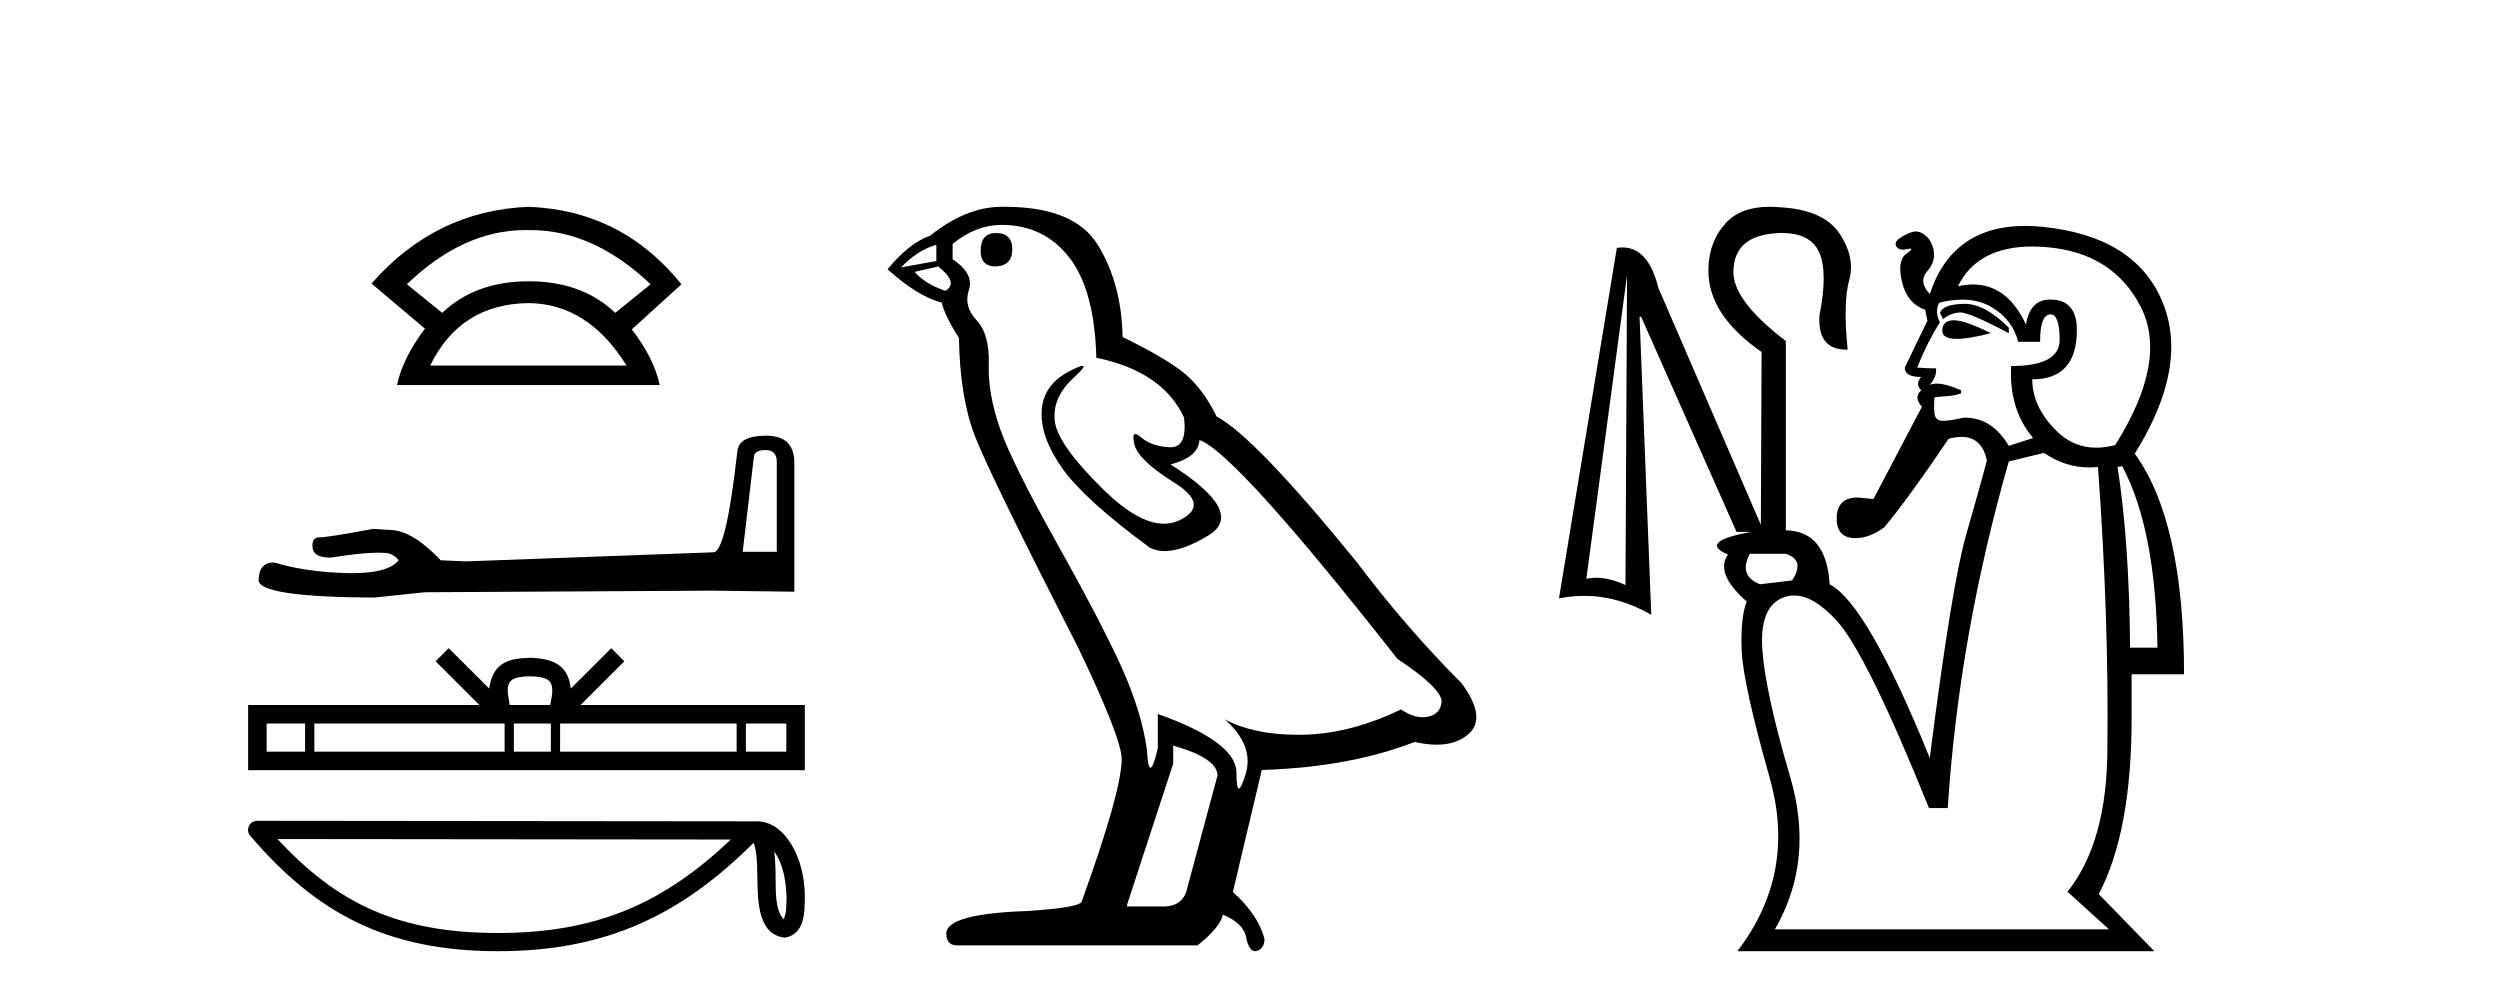 <?xml version='1.0' encoding='UTF-8' standalone='yes'?><svg xmlns='http://www.w3.org/2000/svg' xmlns:xlink='http://www.w3.org/1999/xlink' width='102.0' height='41.0' ><path d='M 21.435 9.387 Q 21.504 9.387 21.573 9.388 Q 21.608 9.388 21.643 9.388 Q 24.214 9.388 26.545 11.598 L 25.102 12.765 Q 23.752 11.476 21.573 11.476 Q 19.393 11.476 18.043 12.765 L 16.6 11.598 Q 18.901 9.387 21.435 9.387 ZM 21.573 12.366 Q 23.997 12.396 25.563 14.913 L 17.552 14.913 Q 18.779 12.396 21.573 12.366 ZM 21.573 8.437 Q 17.766 8.59 15.157 11.568 L 17.337 13.409 Q 16.416 14.637 16.201 15.711 L 26.913 15.711 Q 26.699 14.637 25.778 13.44 L 27.804 11.598 Q 25.379 8.59 21.573 8.437 Z' style='fill:#000000;stroke:none' /><path d='M 31.236 18.363 Q 31.692 18.363 31.692 18.841 L 31.692 22.513 L 30.302 22.513 L 30.758 18.645 Q 30.78 18.363 31.236 18.363 ZM 31.258 17.776 Q 30.149 17.776 30.084 18.406 Q 29.628 22.513 29.107 22.534 L 19.025 22.904 L 17.982 22.86 Q 16.809 21.622 15.897 21.622 Q 15.571 21.6 15.223 21.578 Q 13.376 21.926 13.007 21.926 Q 12.746 21.926 12.746 22.274 Q 12.746 22.752 13.485 22.752 Q 14.754 22.549 15.431 22.549 Q 15.554 22.549 15.658 22.556 Q 16.027 22.556 16.266 22.86 Q 15.842 23.385 14.37 23.385 Q 14.256 23.385 14.137 23.382 Q 12.464 23.338 11.182 22.947 Q 10.552 22.947 10.552 23.686 Q 10.617 24.359 15.267 24.381 L 17.331 24.164 L 29.107 24.099 L 32.409 24.142 L 32.409 18.841 Q 32.387 17.776 31.258 17.776 Z' style='fill:#000000;stroke:none' /><path d='M 21.623 27.593 C 21.991 27.593 22.213 27.656 22.327 27.721 C 22.662 27.935 22.502 28.445 22.448 28.764 L 20.797 28.764 C 20.757 28.438 20.577 27.94 20.918 27.721 C 21.033 27.656 21.255 27.593 21.623 27.593 ZM 12.447 29.52 L 12.447 30.667 L 10.88 30.667 L 10.88 29.52 ZM 20.588 29.52 L 20.588 30.667 L 12.825 30.667 L 12.825 29.52 ZM 22.475 29.52 L 22.475 30.667 L 20.965 30.667 L 20.965 29.52 ZM 30.055 29.52 L 30.055 30.667 L 22.852 30.667 L 22.852 29.52 ZM 32.081 29.52 L 32.081 30.667 L 30.432 30.667 L 30.432 29.52 ZM 18.307 26.446 L 17.773 26.981 L 19.56 28.764 L 10.124 28.764 L 10.124 31.424 L 32.837 31.424 L 32.837 28.764 L 23.686 28.764 L 25.473 26.981 L 24.939 26.446 L 23.286 28.094 C 23.187 27.095 22.503 26.866 21.623 26.837 C 20.682 26.862 20.105 27.075 19.959 28.094 L 18.307 26.446 Z' style='fill:#000000;stroke:none' /><path d='M 31.589 34.741 C 31.969 35.28 32.061 35.947 32.093 36.588 C 32.079 36.891 32.102 37.219 31.976 37.504 C 31.621 37.15 31.653 36.333 31.645 35.876 C 31.645 35.425 31.629 35.055 31.589 34.741 ZM 11.323 34.233 L 29.817 34.253 C 27.115 36.814 24.406 38.066 20.323 38.066 C 16.223 38.066 13.742 36.845 11.323 34.233 ZM 10.492 33.489 C 10.347 33.489 10.215 33.573 10.155 33.705 C 10.094 33.837 10.116 33.992 10.21 34.102 C 12.897 37.238 15.749 38.809 20.323 38.809 C 24.775 38.809 27.817 37.3 30.75 34.384 C 30.851 34.664 30.901 35.104 30.901 35.876 C 30.919 36.734 30.913 38.158 32.04 38.257 C 32.832 38.094 32.832 37.247 32.837 36.588 C 32.837 35.777 32.638 35.042 32.307 34.484 C 31.976 33.925 31.487 33.51 30.893 33.51 L 10.493 33.489 C 10.493 33.489 10.493 33.489 10.492 33.489 Z' style='fill:#000000;stroke:none' /><path d='M 40.637 9.507 Q 40.01 9.507 40.01 10.245 Q 40.01 10.872 40.637 10.872 Q 41.301 10.835 41.301 10.171 Q 41.301 9.507 40.637 9.507 ZM 38.203 9.987 L 38.203 10.651 L 36.765 10.909 Q 37.429 10.208 38.203 9.987 ZM 38.277 10.872 Q 39.125 11.536 38.572 11.868 Q 37.724 11.573 37.318 11.093 L 38.277 10.872 ZM 40.859 9.175 Q 42.592 9.175 43.625 10.503 Q 44.658 11.831 44.731 14.597 Q 47.424 15.15 48.309 17.031 Q 48.452 18.249 47.76 18.249 Q 47.74 18.249 47.719 18.248 Q 46.981 18.211 46.557 17.843 Q 46.403 17.709 46.324 17.709 Q 46.187 17.709 46.28 18.119 Q 46.428 18.765 47.903 19.687 Q 49.379 20.609 48.143 21.217 Q 47.836 21.368 47.49 21.368 Q 46.441 21.368 45.026 19.982 Q 43.145 18.138 43.035 17.179 Q 42.924 16.22 43.809 15.408 Q 44.336 14.926 44.171 14.926 Q 44.059 14.926 43.625 15.15 Q 42.555 15.703 42.5 16.773 Q 42.445 17.843 43.348 19.115 Q 44.252 20.388 46.907 22.342 Q 47.179 22.484 47.522 22.484 Q 48.251 22.484 49.305 21.844 Q 50.854 20.904 47.756 18.949 Q 48.899 18.654 48.936 17.953 Q 50.374 18.433 57.013 26.879 Q 58.784 28.059 58.82 28.612 Q 58.784 29.129 58.267 29.239 Q 58.157 29.263 58.043 29.263 Q 57.624 29.263 57.161 28.944 Q 55.095 29.94 53.159 29.977 Q 53.057 29.979 52.957 29.979 Q 51.157 29.979 49.969 29.35 L 49.969 29.35 Q 51.186 30.42 50.817 31.6 Q 50.638 32.172 50.546 32.172 Q 50.448 32.172 50.448 31.526 Q 50.448 30.272 47.239 29.129 L 47.239 30.53 Q 47.05 31.324 46.939 31.324 Q 46.833 31.324 46.797 30.604 Q 46.575 29.018 45.746 27.192 Q 44.916 25.367 43.109 22.139 Q 41.301 18.912 40.803 17.492 Q 40.305 16.072 40.342 14.855 Q 40.379 13.638 39.844 13.066 Q 39.31 12.495 39.531 11.831 Q 39.752 11.167 38.867 10.577 L 38.867 9.95 Q 39.826 9.175 40.859 9.175 ZM 47.866 30.42 Q 49.674 30.936 49.674 31.637 L 48.456 36.173 Q 48.309 36.985 47.461 36.985 L 45.985 36.985 L 45.985 36.911 L 47.866 31.157 L 47.866 30.42 ZM 40.992 8.437 Q 40.926 8.437 40.859 8.438 Q 39.42 8.438 37.945 9.618 Q 37.097 9.913 36.212 10.983 Q 37.429 12.089 38.424 12.347 Q 38.535 12.864 39.125 13.786 Q 39.162 16.22 39.789 17.824 Q 40.416 19.429 43.994 26.436 Q 45.764 30.124 45.764 30.973 Q 45.764 32.264 44.141 36.763 Q 44.141 37.022 41.928 37.169 Q 38.609 37.28 38.609 38.091 Q 38.609 38.571 39.051 38.571 L 48.862 38.571 Q 49.784 37.833 49.895 37.317 Q 50.78 37.685 50.854 38.312 Q 50.978 38.809 51.207 38.809 Q 51.25 38.809 51.296 38.792 Q 51.592 38.681 51.592 38.312 Q 51.333 37.317 50.301 36.394 L 51.481 31.415 Q 55.058 31.305 57.714 30.272 Q 58.206 30.383 58.616 30.383 Q 59.435 30.383 59.927 29.94 Q 60.665 29.276 59.632 27.875 Q 57.382 25.625 55.354 22.932 Q 51.186 17.806 49.637 16.994 Q 49.12 15.925 48.401 15.298 Q 47.682 14.671 45.801 13.749 Q 45.764 11.573 44.787 9.987 Q 43.832 8.437 40.992 8.437 Z' style='fill:#000000;stroke:none' /><path d='M 80.151 12.396 Q 80.137 12.396 80.124 12.397 Q 79.278 12.413 79.15 12.764 L 79.278 13.019 Q 79.597 12.764 79.964 12.748 Q 79.971 12.747 79.978 12.747 Q 80.361 12.747 81.959 13.594 L 81.959 13.37 Q 80.985 12.396 80.151 12.396 ZM 79.719 13.067 Q 79.706 13.067 79.693 13.067 Q 79.246 13.083 79.246 13.498 Q 79.246 13.827 79.829 13.827 Q 80.32 13.827 81.225 13.594 Q 80.171 13.067 79.719 13.067 ZM 80.057 12.226 Q 80.752 12.226 81.273 12.54 Q 82.119 13.051 82.342 13.945 L 83.236 13.945 Q 83.236 12.859 83.635 12.828 Q 83.646 12.827 83.658 12.827 Q 84.034 12.827 84.034 13.865 Q 84.034 14.934 82.055 14.934 Q 81.959 16.69 82.949 17.871 L 81.959 18.19 Q 81.275 17.04 80.168 17.04 Q 80.138 17.04 80.108 17.041 Q 79.565 17.169 79.278 17.169 Q 78.959 17.169 78.927 16.865 Q 78.895 16.562 78.927 16.211 Q 79.15 16.179 79.438 16.163 Q 79.725 16.147 80.012 16.051 L 80.012 15.924 Q 79.404 15.653 79.018 15.653 Q 78.857 15.653 78.735 15.7 Q 79.023 15.381 78.991 15.03 Q 78.608 15.03 78.225 14.998 Q 78.608 14.009 79.15 13.147 Q 78.927 12.732 79.118 12.349 Q 79.622 12.226 80.057 12.226 ZM 82.919 10.058 Q 83.194 10.058 83.491 10.083 Q 86.204 10.306 87.337 12.508 Q 88.471 14.711 86.3 18.158 Q 85.895 18.266 85.526 18.266 Q 84.589 18.266 83.89 17.567 Q 82.917 16.594 82.917 15.477 Q 84.736 15.477 84.736 13.466 Q 84.736 12.221 83.651 12.221 Q 82.821 12.221 82.661 13.243 Q 81.896 11.607 80.498 11.607 Q 80.205 11.607 79.884 11.679 Q 80.68 10.058 82.919 10.058 ZM 72.862 22.595 Q 73.66 22.85 73.118 23.68 L 71.809 23.839 Q 70.915 23.488 71.394 22.595 ZM 66.383 11.232 L 66.319 23.871 Q 65.674 23.572 65.128 23.572 Q 64.918 23.572 64.723 23.616 L 66.383 11.232 ZM 86.587 19.02 Q 87.96 21.605 88.024 26.425 L 86.907 26.425 Q 86.875 22.116 86.396 19.052 L 86.587 19.02 ZM 83.395 18.477 Q 84.26 19.071 85.238 19.071 Q 85.416 19.071 85.598 19.052 Q 86.045 25.244 85.981 30.51 Q 85.981 34.341 84.353 36.384 L 86.045 37.916 L 72.415 37.916 Q 74.043 35.107 73.038 31.691 Q 72.032 28.276 71.905 26.521 Q 71.777 24.765 72.751 24.382 Q 72.969 24.296 73.199 24.296 Q 73.996 24.296 74.937 25.324 Q 76.15 26.648 78.703 32.968 L 79.469 32.968 Q 79.916 25.978 81.959 18.828 L 83.395 18.477 ZM 72.202 8.437 Q 71.008 8.437 70.405 9.109 Q 69.702 9.891 69.702 11.04 Q 69.702 12.859 71.873 14.36 L 71.842 21.409 L 71.842 21.409 L 71.842 21.409 L 71.842 21.409 L 67.66 11.742 Q 67.255 10.096 66.198 10.096 Q 66.086 10.096 65.968 10.114 L 63.606 24.414 Q 64.125 24.312 64.635 24.312 Q 66.038 24.312 67.372 25.084 L 66.894 12.923 L 66.957 12.923 L 70.851 21.701 L 71.457 21.701 Q 69.261 22.096 70.5 22.627 Q 69.958 23.393 71.266 24.542 Q 71.011 25.18 71.059 26.521 Q 71.107 27.861 72.208 31.755 Q 73.309 35.649 70.883 38.809 L 87.896 38.809 L 85.63 36.479 Q 86.97 33.926 86.97 29.298 L 86.97 27.51 L 89.109 27.51 Q 89.109 21.286 87.098 18.509 Q 89.332 14.934 88.215 12.285 Q 87.098 9.636 83.332 9.253 Q 82.968 9.217 82.63 9.217 Q 79.653 9.217 78.735 11.998 Q 78.257 11.487 78.64 11.056 Q 79.023 10.625 78.863 10.083 Q 78.767 9.763 78.512 9.572 Q 78.342 9.444 78.164 9.444 Q 78.076 9.444 77.985 9.476 Q 77.714 9.572 77.491 9.731 Q 77.267 9.891 77.379 10.067 Q 77.456 10.187 77.638 10.187 Q 77.721 10.187 77.826 10.162 Q 77.902 10.144 77.941 10.144 Q 78.074 10.144 77.778 10.354 Q 77.395 10.625 77.602 11.503 Q 77.81 12.381 78.544 12.636 L 78.64 13.083 Q 78.033 14.328 77.714 14.998 Q 77.714 15.381 78.384 15.381 Q 78.129 15.668 78.384 15.924 Q 78.065 16.211 78.416 16.594 L 76.437 20.36 L 75.799 20.297 Q 74.937 20.297 74.937 21.158 Q 74.937 21.956 75.703 21.956 Q 76.278 21.956 76.884 21.509 Q 77.937 20.233 79.501 17.903 Q 79.789 17.825 80.026 17.825 Q 80.866 17.825 81.065 18.796 Q 80.81 19.754 80.22 21.813 Q 79.629 23.871 78.735 30.925 Q 76.182 24.637 74.65 23.839 Q 74.522 21.669 72.862 21.637 L 72.862 13.913 Q 70.724 12.285 70.724 11.104 Q 70.724 9.572 72.607 9.508 Q 72.654 9.507 72.7 9.507 Q 73.866 9.507 74.219 10.29 Q 74.586 11.104 74.235 12.859 Q 74.141 14.265 75.33 14.265 Q 75.357 14.265 75.384 14.264 Q 75.192 12.349 75.448 11.423 Q 75.703 10.498 75.049 9.524 Q 74.394 8.55 72.607 8.455 Q 72.396 8.437 72.202 8.437 Z' style='fill:#000000;stroke:none' /></svg>